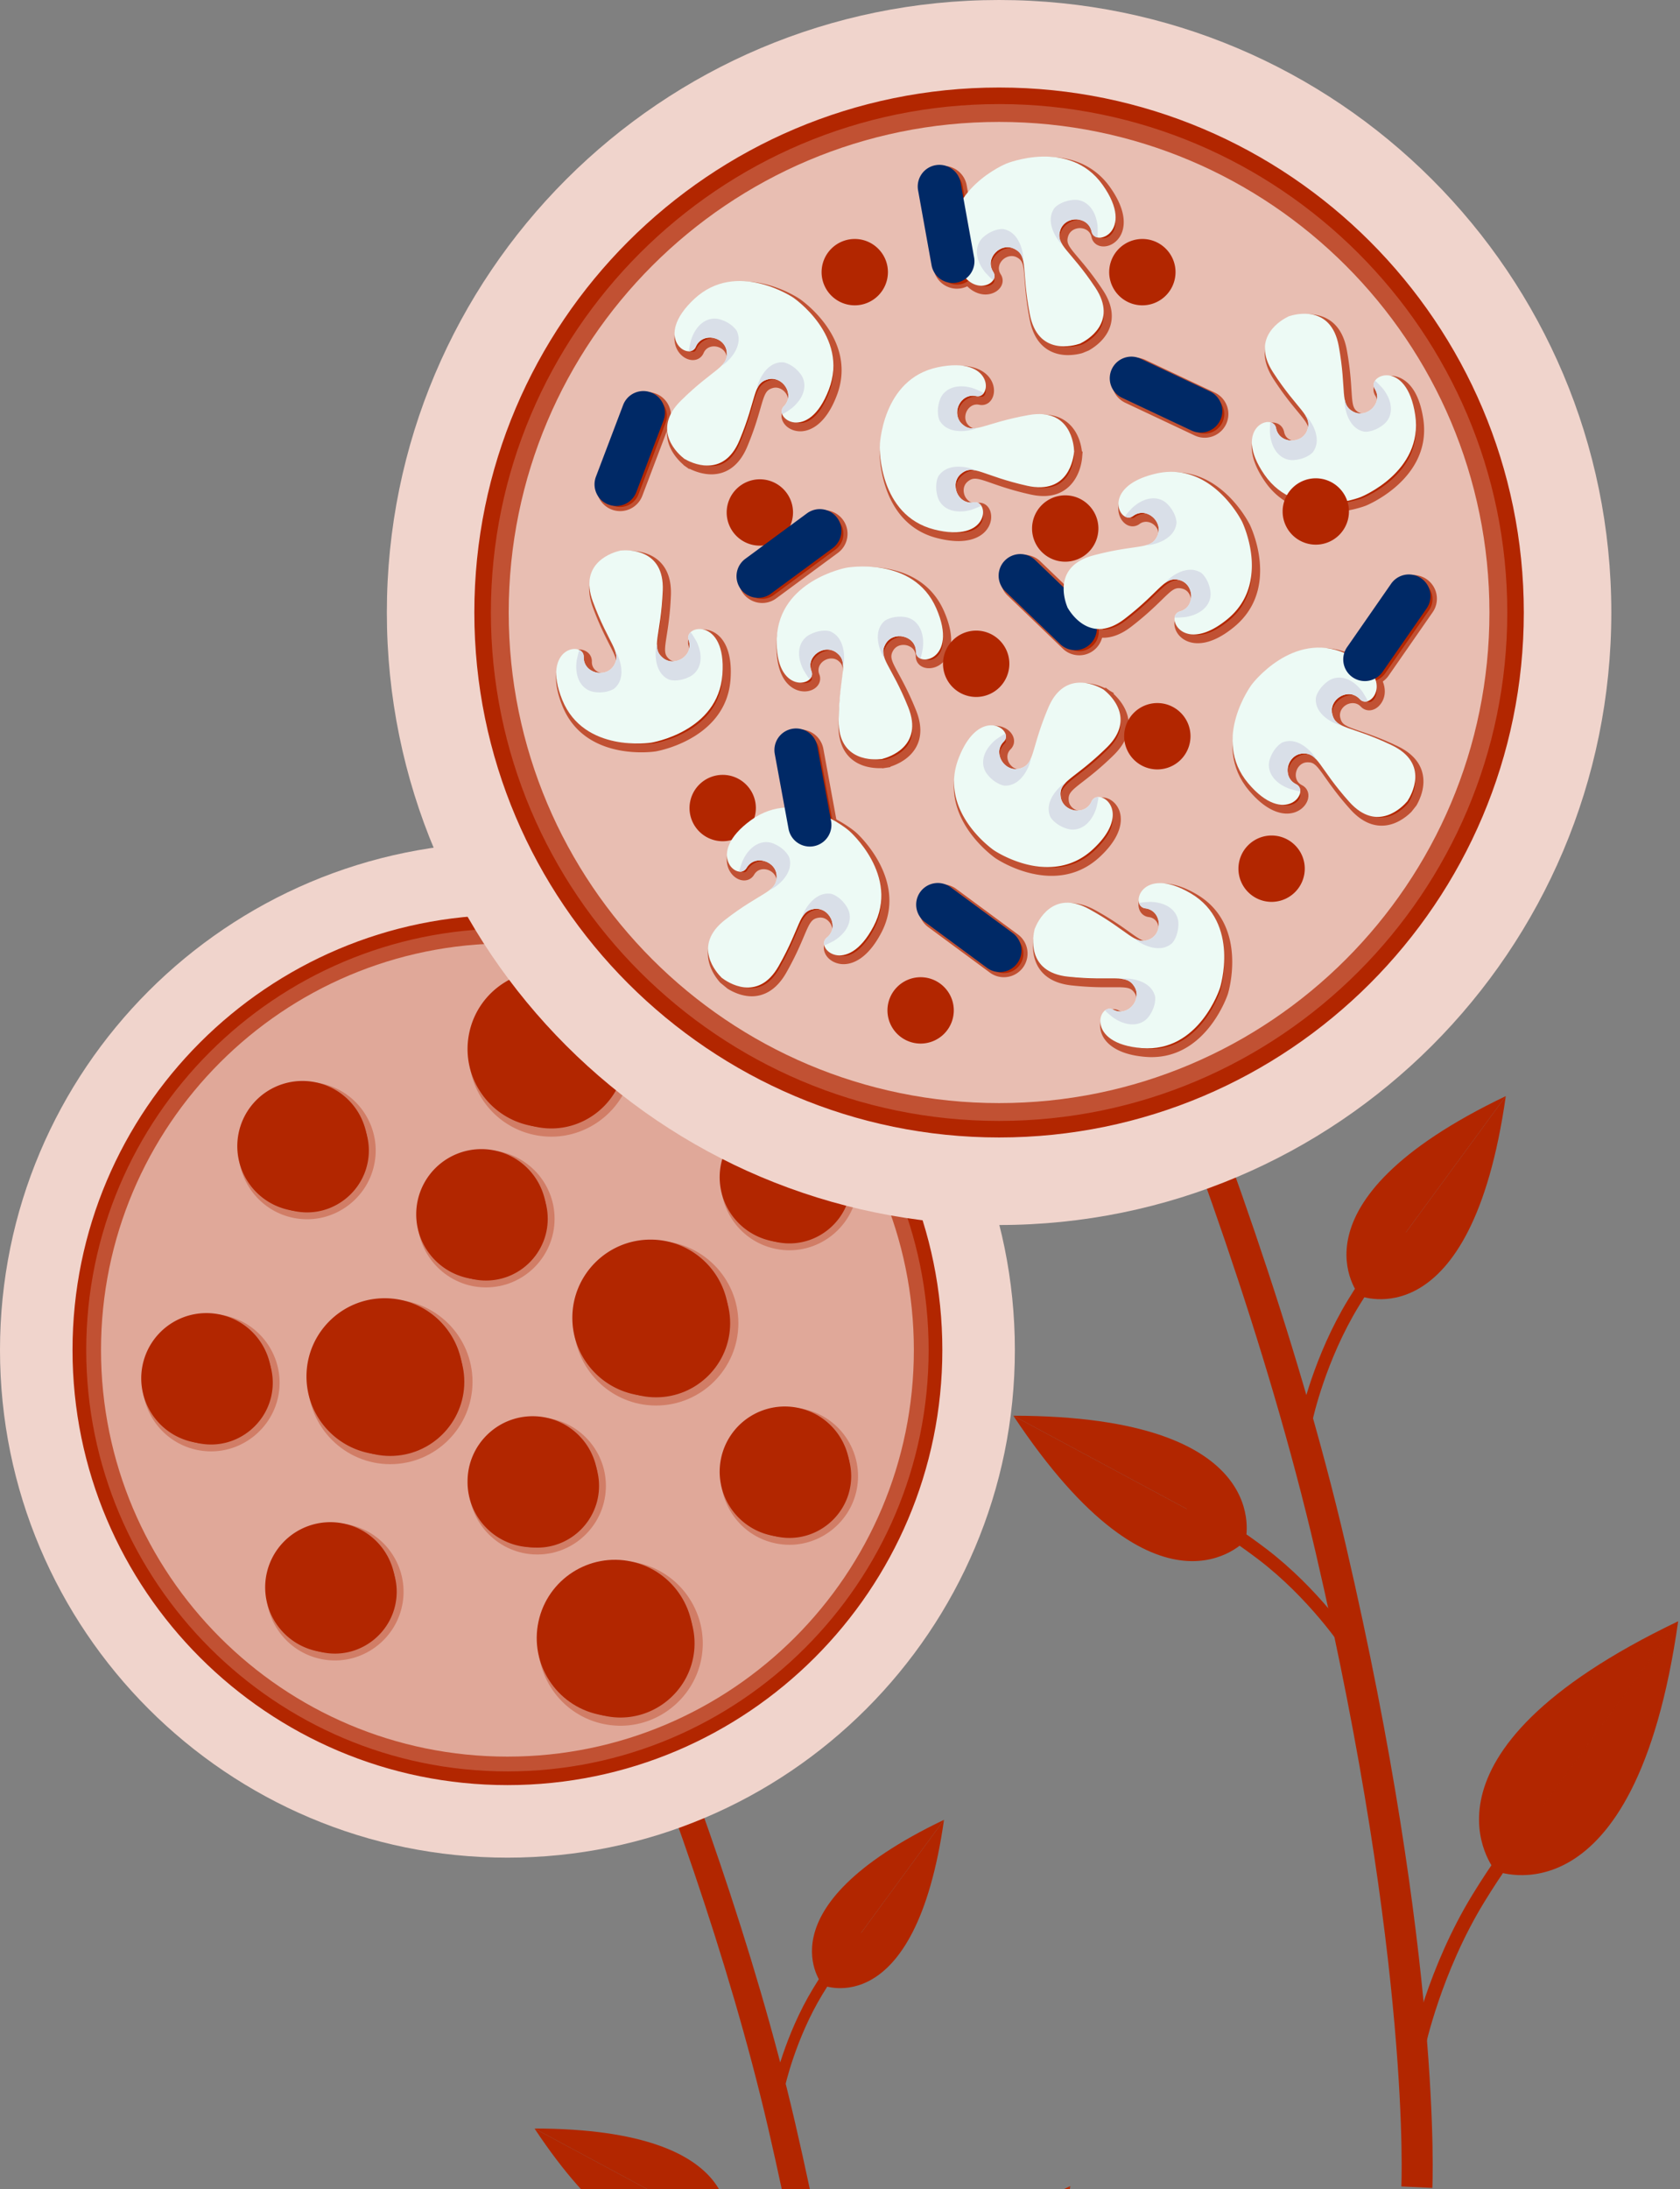<svg xmlns="http://www.w3.org/2000/svg" width="238" height="310" fill="none"><rect width="100%" height="100%" fill="#808080" stroke="none"/><g clip-path="url(#a)"><path stroke="#B22600" stroke-width="3.889" d="M120.814 375.972s1.235-26.177-10.086-75.016c-11.323-48.841-37.094-101.694-37.094-101.694"/><path stroke="#B22600" stroke-width="1.565" d="M121.946 273.662s-2.727 2.797-6.068 8.285c-3.968 6.519-5.464 13.471-5.464 13.471"/><path fill="#B22600" d="m133.734 257.693-17.181 23.432s13.09 5.422 17.181-23.432Z"/><path fill="#B22600" d="m133.734 257.693-17.181 23.432s-9.107-10.854 17.181-23.432ZM75.723 301.407l27.259 14.647s-10.097 11.213-27.259-14.647Z"/><path fill="#B22600" d="m75.723 301.407 27.259 14.647s3.777-14.61-27.259-14.647ZM151.621 309.558l-21.476 29.289s16.363 6.777 21.476-29.289Z"/><path fill="#B22600" d="m151.621 309.557-21.476 29.29s-11.384-13.567 21.476-29.29Z"/><path fill="#F0D4CC" d="M143.772 191.166c0 39.702-32.184 71.886-71.885 71.886C32.185 263.052 0 230.868 0 191.166c0-39.701 32.185-71.885 71.887-71.885 39.701 0 71.885 32.184 71.885 71.885Z"/><path fill="#C15133" d="M132.528 191.167c0 33.491-27.15 60.642-60.642 60.642-33.492 0-60.64-27.151-60.64-60.642 0-33.492 27.148-60.642 60.64-60.642 33.492 0 60.642 27.15 60.642 60.642Z"/><path fill="#B22600" d="M71.886 252.779c-33.973 0-61.612-27.639-61.612-61.612 0-33.972 27.639-61.612 61.612-61.612s61.612 27.64 61.612 61.612c0 33.973-27.639 61.612-61.612 61.612Zm0-121.283c-32.903 0-59.67 26.768-59.67 59.671 0 32.902 26.767 59.67 59.67 59.67 32.903 0 59.671-26.768 59.671-59.67 0-32.903-26.768-59.671-59.671-59.671Z"/><path fill="#E0A899" d="M129.463 191.167c0 31.798-25.777 57.577-57.576 57.577-31.8 0-57.577-25.779-57.577-57.577 0-31.799 25.777-57.578 57.577-57.578 31.799 0 57.576 25.779 57.576 57.578Z"/><path fill="#B22600" d="M88.926 151.635c-1.292 5.98-7.188 9.78-13.168 8.487-5.98-1.291-9.78-7.187-8.488-13.167 1.292-5.98 7.188-9.78 13.168-8.488 5.98 1.292 9.78 7.188 8.488 13.168Z"/><path fill="#D17D66" d="M78.11 160.957c-.827 0-1.66-.089-2.475-.265a11.586 11.586 0 0 1-7.338-5.08 11.582 11.582 0 0 1-1.597-8.779c1.152-5.332 5.941-9.2 11.388-9.2.825 0 1.659.089 2.472.264 6.285 1.359 10.292 7.576 8.935 13.861-1.152 5.33-5.94 9.199-11.386 9.199Zm-.022-22.16c-4.903 0-9.213 3.483-10.25 8.281a10.428 10.428 0 0 0 1.438 7.903 10.421 10.421 0 0 0 6.605 4.572c.735.159 1.484.24 2.228.24 4.9 0 9.21-3.483 10.247-8.281 1.223-5.658-2.385-11.254-8.041-12.476a10.53 10.53 0 0 0-2.227-.239Z"/><path fill="#B22600" d="M88.144 150.877c-1.291 5.98-7.188 9.78-13.168 8.488-5.98-1.292-9.78-7.188-8.487-13.168 1.291-5.98 7.188-9.78 13.167-8.488 5.98 1.292 9.78 7.188 8.488 13.168ZM52.526 164.883c-1.078 4.983-5.99 8.151-10.974 7.074a9.234 9.234 0 0 1-7.073-10.974c1.077-4.982 5.99-8.15 10.973-7.073 4.983 1.076 8.15 5.991 7.074 10.973Z"/><path fill="#D17D66" d="M43.51 172.652a9.829 9.829 0 0 1-2.061-.221c-5.236-1.132-8.576-6.314-7.445-11.55.96-4.442 4.952-7.666 9.49-7.666.688 0 1.382.074 2.06.22a9.656 9.656 0 0 1 6.115 4.234 9.65 9.65 0 0 1 1.33 7.316c-.96 4.443-4.95 7.667-9.489 7.667Zm-.016-18.467c-4.085 0-7.677 2.902-8.541 6.9-1.019 4.714 1.988 9.378 6.701 10.398a8.816 8.816 0 0 0 1.856.198c4.084 0 7.676-2.902 8.542-6.9a8.69 8.69 0 0 0-1.198-6.586 8.69 8.69 0 0 0-5.505-3.811 8.814 8.814 0 0 0-1.855-.199Z"/><path fill="#B22600" d="M51.874 164.252a9.232 9.232 0 1 1-18.047-3.902 9.232 9.232 0 0 1 18.047 3.902ZM38.917 197.752c-1.078 4.983-5.99 8.151-10.974 7.073a9.23 9.23 0 0 1-7.073-10.973 9.229 9.229 0 0 1 10.973-7.072c4.983 1.076 8.15 5.989 7.074 10.972Z"/><path fill="#D17D66" d="M29.902 205.521a9.752 9.752 0 0 1-2.06-.222c-5.237-1.132-8.577-6.313-7.445-11.549.958-4.443 4.949-7.667 9.488-7.667.688 0 1.382.075 2.061.222 5.237 1.132 8.577 6.312 7.445 11.549-.96 4.443-4.95 7.667-9.489 7.667Zm-.017-18.467c-4.086 0-7.676 2.903-8.54 6.9-1.019 4.715 1.988 9.377 6.701 10.397a8.827 8.827 0 0 0 1.856.199c4.084 0 7.676-2.903 8.541-6.9 1.018-4.715-1.988-9.379-6.701-10.396a8.83 8.83 0 0 0-1.857-.2Z"/><path fill="#B22600" d="M38.266 197.12c-1.078 4.983-5.99 8.151-10.973 7.074-4.985-1.078-8.151-5.991-7.074-10.974a9.23 9.23 0 0 1 10.973-7.072c4.983 1.076 8.15 5.99 7.074 10.972ZM66.357 195.672c0 6.118-4.96 11.078-11.077 11.078-6.119 0-11.079-4.96-11.079-11.078 0-6.117 4.96-11.077 11.079-11.077 6.117 0 11.077 4.96 11.077 11.077Z"/><path fill="#D17D66" d="M55.28 207.333c-6.43 0-11.66-5.231-11.66-11.66 0-6.43 5.23-11.66 11.66-11.66 6.429 0 11.66 5.23 11.66 11.66 0 6.429-5.231 11.66-11.66 11.66Zm0-22.156c-5.788 0-10.496 4.708-10.496 10.496 0 5.786 4.708 10.496 10.496 10.496s10.496-4.71 10.496-10.496c0-5.788-4.708-10.496-10.496-10.496Z"/><path fill="#B22600" d="M65.576 194.914c0 6.118-4.96 11.078-11.077 11.078-6.12 0-11.08-4.96-11.08-11.078 0-6.117 4.96-11.077 11.08-11.077 6.117 0 11.077 4.96 11.077 11.077ZM120.86 210.979a9.234 9.234 0 0 1-10.973 7.074 9.232 9.232 0 1 1 10.973-7.074Z"/><path fill="#D17D66" d="M111.846 218.748a9.77 9.77 0 0 1-2.061-.222 9.654 9.654 0 0 1-6.115-4.232 9.651 9.651 0 0 1-1.331-7.317c.96-4.443 4.951-7.665 9.49-7.665.689 0 1.382.073 2.061.22 5.237 1.132 8.576 6.313 7.445 11.55-.96 4.442-4.95 7.666-9.489 7.666Zm-.017-18.467c-4.084 0-7.676 2.903-8.54 6.9a8.679 8.679 0 0 0 1.197 6.587 8.683 8.683 0 0 0 5.504 3.81 8.817 8.817 0 0 0 1.856.199c4.084 0 7.676-2.901 8.54-6.9 1.019-4.713-1.988-9.379-6.701-10.396a8.811 8.811 0 0 0-1.856-.2Z"/><path fill="#B22600" d="M120.209 210.348c-1.077 4.983-5.99 8.149-10.973 7.073a9.23 9.23 0 0 1-7.073-10.974 9.23 9.23 0 0 1 10.973-7.072c4.983 1.076 8.149 5.99 7.073 10.973ZM120.86 169.273c-1.077 4.984-5.991 8.151-10.973 7.074-4.983-1.076-8.151-5.99-7.074-10.972 1.078-4.983 5.991-8.151 10.974-7.074 4.982 1.078 8.15 5.99 7.073 10.972Z"/><path fill="#D17D66" d="M111.846 177.043a9.821 9.821 0 0 1-2.061-.221 9.653 9.653 0 0 1-6.116-4.234 9.656 9.656 0 0 1-1.331-7.316c.96-4.442 4.952-7.666 9.491-7.666.688 0 1.381.074 2.06.221 5.237 1.132 8.577 6.313 7.445 11.549-.96 4.443-4.95 7.667-9.488 7.667Zm-.017-18.467c-4.085 0-7.677 2.903-8.541 6.902a8.688 8.688 0 0 0 1.197 6.585 8.695 8.695 0 0 0 5.504 3.811 8.825 8.825 0 0 0 1.857.198c4.084 0 7.675-2.902 8.54-6.901 1.019-4.712-1.988-9.376-6.701-10.396a8.824 8.824 0 0 0-1.856-.199Z"/><path fill="#B22600" d="M120.209 168.642c-1.077 4.984-5.99 8.151-10.973 7.073a9.229 9.229 0 0 1-7.073-10.972 9.232 9.232 0 0 1 18.046 3.899ZM78.08 172.584a9.232 9.232 0 1 1-18.462 0c0-5.098 4.132-9.232 9.23-9.232a9.232 9.232 0 0 1 9.232 9.232Z"/><path fill="#D17D66" d="M68.848 182.301c-5.357 0-9.716-4.358-9.716-9.717 0-5.357 4.359-9.716 9.716-9.716 5.359 0 9.718 4.359 9.718 9.716 0 5.359-4.359 9.717-9.718 9.717Zm0-18.464c-4.822 0-8.745 3.924-8.745 8.747s3.923 8.747 8.745 8.747c4.823 0 8.748-3.924 8.748-8.747s-3.925-8.747-8.748-8.747Z"/><path fill="#B22600" d="M77.43 171.953a9.232 9.232 0 1 1-18.466 0 9.232 9.232 0 0 1 18.465 0ZM104.02 187.369c0 6.119-4.962 11.078-11.079 11.078-6.117 0-11.077-4.959-11.077-11.078 0-6.117 4.96-11.077 11.077-11.077s11.079 4.96 11.079 11.077Z"/><path fill="#D17D66" d="M92.94 199.03c-6.429 0-11.658-5.231-11.658-11.66 0-6.43 5.23-11.66 11.658-11.66 6.431 0 11.662 5.23 11.662 11.66 0 6.429-5.23 11.66-11.662 11.66Zm0-22.156c-5.786 0-10.494 4.708-10.494 10.496 0 5.786 4.708 10.496 10.494 10.496 5.788 0 10.498-4.71 10.498-10.496 0-5.788-4.71-10.496-10.498-10.496Z"/><path fill="#B22600" d="M103.239 186.611c0 6.119-4.962 11.079-11.08 11.079-6.117 0-11.077-4.96-11.077-11.079 0-6.117 4.96-11.077 11.078-11.077 6.117 0 11.079 4.96 11.079 11.077ZM85.35 210.407a9.232 9.232 0 1 1-18.462 0 9.232 9.232 0 1 1 18.463 0Z"/><path fill="#D17D66" d="M76.118 220.124c-5.358 0-9.716-4.359-9.716-9.717 0-5.358 4.358-9.716 9.716-9.716 5.359 0 9.717 4.358 9.717 9.716s-4.358 9.717-9.717 9.717Zm0-18.463c-4.823 0-8.745 3.923-8.745 8.746 0 4.824 3.922 8.746 8.745 8.746 4.824 0 8.747-3.922 8.747-8.746 0-4.823-3.923-8.746-8.747-8.746Z"/><path fill="#B22600" d="M84.7 209.775a9.232 9.232 0 1 1-18.463 0c0-5.098 4.132-9.232 9.23-9.232a9.233 9.233 0 0 1 9.233 9.232ZM56.472 227.36c-1.076 4.983-5.99 8.151-10.973 7.073a9.233 9.233 0 0 1-7.074-10.973 9.23 9.23 0 0 1 10.974-7.073 9.23 9.23 0 0 1 7.073 10.973Z"/><path fill="#D17D66" d="M47.458 235.128c-.69 0-1.383-.074-2.061-.221a9.65 9.65 0 0 1-6.115-4.233 9.65 9.65 0 0 1-1.33-7.316c.96-4.443 4.95-7.667 9.488-7.667.689 0 1.382.075 2.06.221a9.645 9.645 0 0 1 6.115 4.234 9.644 9.644 0 0 1 1.331 7.316c-.959 4.442-4.95 7.666-9.488 7.666Zm-.018-18.466c-4.084 0-7.676 2.901-8.54 6.901a8.678 8.678 0 0 0 1.198 6.585 8.685 8.685 0 0 0 5.503 3.811 8.83 8.83 0 0 0 1.857.199c4.084 0 7.676-2.902 8.54-6.9a8.688 8.688 0 0 0-1.198-6.587 8.689 8.689 0 0 0-5.503-3.811 8.837 8.837 0 0 0-1.857-.198Z"/><path fill="#B22600" d="M55.821 226.728c-1.076 4.983-5.99 8.151-10.973 7.072a9.23 9.23 0 1 1 3.9-18.045 9.23 9.23 0 0 1 7.073 10.973ZM98.725 235.05c-1.292 5.981-7.188 9.78-13.168 8.488-5.98-1.292-9.78-7.187-8.488-13.168 1.292-5.98 7.188-9.78 13.168-8.488 5.979 1.293 9.78 7.188 8.488 13.168Z"/><path fill="#D17D66" d="M87.907 244.373c-.827 0-1.659-.09-2.474-.266a11.583 11.583 0 0 1-7.337-5.078 11.595 11.595 0 0 1-1.596-8.782c1.152-5.33 5.94-9.2 11.387-9.2.826 0 1.659.09 2.472.266 6.285 1.358 10.293 7.577 8.936 13.86-1.152 5.33-5.942 9.2-11.388 9.2Zm-.02-22.16c-4.901 0-9.212 3.482-10.248 8.28a10.417 10.417 0 0 0 1.437 7.904 10.423 10.423 0 0 0 6.604 4.573c.733.157 1.483.239 2.227.239 4.903 0 9.212-3.483 10.25-8.282 1.222-5.656-2.386-11.253-8.043-12.476a10.602 10.602 0 0 0-2.227-.238Z"/><path fill="#B22600" d="M97.944 234.292c-1.292 5.981-7.188 9.78-13.168 8.488-5.98-1.292-9.78-7.187-8.488-13.168 1.292-5.98 7.188-9.78 13.168-8.488 5.978 1.293 9.78 7.188 8.488 13.168Z"/><path stroke="#B22600" stroke-width="4.396" d="M200.72 309.717s1.496-31.591-12.232-90.536c-13.728-58.951-44.976-122.74-44.976-122.74"/><path stroke="#B22600" stroke-width="1.972" d="M218.954 255.901s-4.29 4.375-9.524 12.925c-6.216 10.155-8.508 20.942-8.508 20.942"/><path stroke="#B22600" stroke-width="1.769" d="M199.141 174.44s-3.315 3.382-7.375 10.016c-4.824 7.88-6.641 16.284-6.641 16.284"/><path fill="#B22600" d="m213.32 155.213-20.73 28.272s15.794 6.541 20.73-28.272Z"/><path fill="#B22600" d="m213.32 155.213-20.73 28.272s-10.988-13.096 20.73-28.272Z"/><path stroke="#B22600" stroke-width="1.873" d="M168.264 213.381s4.313 1.944 10.512 6.651c7.361 5.589 12.131 12.766 12.131 12.766"/><path fill="#B22600" d="m143.558 200.472 32.888 17.672s-12.183 13.529-32.888-17.672Z"/><path fill="#B22600" d="m143.558 200.472 32.888 17.672s4.558-17.627-32.888-17.672ZM237.741 229.578l-25.912 35.34s19.743 8.176 25.912-35.34ZM237.741 229.577l-25.912 35.34s-13.735-16.37 25.912-35.34Z"/><path fill="#F0D4CC" d="M228.27 86.734c0 47.902-38.832 86.733-86.733 86.733s-86.733-38.831-86.733-86.734C54.804 38.834 93.636 0 141.537 0s86.733 38.832 86.733 86.734Z"/><path fill="#C15133" d="M214.702 86.734c0 40.408-32.758 73.166-73.166 73.166-40.409 0-73.166-32.758-73.166-73.166 0-40.41 32.757-73.168 73.166-73.168 40.408 0 73.166 32.758 73.166 73.168Z"/><path fill="#B22600" d="M141.537 161.071c-40.991 0-74.339-33.348-74.339-74.337 0-40.99 33.348-74.34 74.339-74.34 40.989 0 74.336 33.35 74.336 74.34 0 40.989-33.347 74.337-74.336 74.337Zm0-146.333c-39.699 0-71.996 32.297-71.996 71.996 0 39.698 32.297 71.995 71.996 71.995 39.697 0 71.995-32.297 71.995-71.996 0-39.698-32.298-71.996-71.995-71.996Z"/><path fill="#E8BEB2" d="M211.004 86.733c0 38.367-31.101 69.47-69.467 69.47-38.368 0-69.47-31.103-69.47-69.47 0-38.366 31.102-69.469 69.47-69.469 38.366 0 69.467 31.103 69.467 69.47Z"/><path fill="#B22600" d="M102.38 119.122a4.703 4.703 0 0 1-4.697-4.699 4.703 4.703 0 0 1 4.697-4.699c2.592 0 4.7 2.108 4.7 4.699a4.705 4.705 0 0 1-4.7 4.699ZM156.777 26.842c-4.717-6.652-13.629-3.032-13.651-3.018-.022.005-8.914 3.678-7.608 11.727 1.306 8.06 7.014 5.551 5.759 3.608-1.259-1.94 1.081-4.28 3.041-3.24s.899 2.855 2.138 9.254c1.144 5.905 6.228 4.444 7.057 4.161l.003.005.053-.023.056-.022-.001-.005c.789-.382 5.436-2.906 2.108-7.918-3.604-5.428-5.635-5.978-4.97-8.093.671-2.116 3.975-2.09 4.442.176.469 2.264 6.296.047 1.573-6.612Z"/><path fill="#C15133" d="M151.293 50.285c-1.66 0-4.569-.651-5.412-5.002-.488-2.52-.624-4.344-.724-5.674-.159-2.131-.236-2.708-1.113-3.172-.814-.432-1.882-.03-2.336.804-.167.306-.38.921.06 1.601.338.524.364 1.136.069 1.677-.392.719-1.269 1.184-2.239 1.184-.862 0-3.748-.437-4.657-6.057-1.311-8.072 6.913-11.915 7.928-12.347.395-.176 2.843-1.056 5.689-1.056 3.712 0 6.72 1.474 8.696 4.26 2.53 3.568 2.044 5.772 1.528 6.77-.509.986-1.472 1.625-2.452 1.625-.865-.001-1.533-.52-1.7-1.325-.193-.934-1.002-1.266-1.638-1.266-.603 0-1.403.302-1.671 1.148-.297.944.051 1.41 1.431 3.038.865 1.018 2.046 2.414 3.468 4.554 1.162 1.751 1.538 3.418 1.118 4.955-.51 1.865-2.053 3.013-2.96 3.545l-.116.075-.886.361-.08.028a7.847 7.847 0 0 1-2.003.274Zm-7.988-15.207c.449 0 .881.11 1.287.324 1.484.787 1.573 1.97 1.733 4.119.097 1.302.231 3.086.707 5.54.52 2.689 1.953 4.053 4.261 4.053a6.67 6.67 0 0 0 2.032-.335l.044-.017c.384-.187 2.331-1.21 2.84-3.07.327-1.195.001-2.54-.965-3.997-1.383-2.084-2.54-3.448-3.386-4.445-1.39-1.643-2.158-2.547-1.654-4.147.378-1.194 1.473-1.966 2.788-1.966 1.396 0 2.514.884 2.785 2.198.053.26.24.392.553.392.448 0 1.059-.308 1.412-.992.67-1.294.143-3.318-1.442-5.554-1.774-2.499-4.378-3.767-7.742-3.767-2.849 0-5.178.937-5.201.947-.1.041-8.488 3.533-7.261 11.097.606 3.741 2.206 5.075 3.502 5.075.618 0 1.06-.298 1.21-.574.09-.165.082-.317-.023-.481a2.665 2.665 0 0 1-.105-2.796c.529-.975 1.56-1.604 2.625-1.604Z"/><path fill="#B22600" d="M174.443 88.34c6.312-5.164 2.086-13.805 2.072-13.827-.006-.022-4.284-8.638-12.224-6.782-7.949 1.857-5.053 7.378-3.204 5.993 1.851-1.387 4.346.785 3.443 2.81-.901 2.029-2.785 1.094-9.084 2.771-5.813 1.548-4.004 6.519-3.665 7.328l-.006.003s.01.02.028.05l.024.055.006-.002c.434.762 3.272 5.224 8.042 1.56 5.17-3.971 5.579-6.035 7.732-5.515 2.158.521 2.359 3.821.134 4.443-2.228.622.384 6.282 6.702 1.113Z"/><path fill="#C15133" d="M169.69 91.084h-.002c-1.94 0-3.126-1.251-3.296-2.487-.126-.923.352-1.7 1.19-1.933.866-.243 1.164-.996 1.152-1.622-.012-.692-.408-1.483-1.264-1.69-1.01-.242-1.43.174-2.932 1.638-.958.932-2.27 2.207-4.306 3.772-1.337 1.027-2.664 1.548-3.946 1.548-2.384 0-3.959-1.796-4.635-2.768l-.037.023-.555-1.117.02-.015c-.333-.967-.789-2.924.096-4.724.703-1.43 2.089-2.428 4.12-2.97 2.481-.66 4.291-.92 5.612-1.113 2.115-.305 2.685-.422 3.087-1.33.309-.691.044-1.275-.143-1.562-.536-.825-1.633-1.124-2.412-.542a1.63 1.63 0 0 1-.981.338c-1.003 0-1.867-.932-2.01-2.166-.21-1.822 1.18-4.145 5.71-5.205a10.336 10.336 0 0 1 2.345-.277c6.388 0 9.969 6.29 10.503 7.322l.004-.003c.054.084 4.528 9.09-2.196 14.592-1.858 1.52-3.582 2.29-5.124 2.29Zm-2.695-8.965c.239 0 .483.031.749.095 1.267.307 2.135 1.435 2.16 2.807.023 1.336-.764 2.422-2.006 2.77-.347.097-.38.404-.347.647.081.592.719 1.475 2.137 1.475h.002c.869 0 2.336-.352 4.382-2.027 5.931-4.85 1.962-13.026 1.92-13.108-.038-.083-3.332-6.724-9.489-6.724-.68 0-1.377.083-2.077.247-3.782.882-4.967 2.61-4.815 3.93.101.86.697 1.346 1.125 1.023 1.296-.97 3.203-.533 4.098.843.536.827.62 1.801.23 2.676-.682 1.535-1.857 1.704-3.99 2.013-1.292.187-3.063.442-5.478 1.085-1.689.45-2.824 1.242-3.37 2.355-.852 1.73-.071 3.787.093 4.18l.023.043c.256.45 1.649 2.69 3.944 2.69 1.018 0 2.105-.44 3.233-1.305 1.983-1.524 3.265-2.772 4.201-3.683 1.302-1.267 2.088-2.031 3.275-2.031Z"/><path fill="#B22600" d="M133.414 52.663c-7.984 1.666-8.224 11.282-8.221 11.308-.006.024-.19 9.64 7.71 11.66 7.911 2.022 7.891-4.213 5.611-3.838-2.283.376-3.492-2.701-1.756-4.083 1.735-1.38 2.975.317 9.337 1.737 5.871 1.31 6.562-3.934 6.634-4.809h.005v-.057l.004-.06h-.007c-.034-.877-.492-6.145-6.414-5.097-6.418 1.137-7.732 2.779-9.406 1.322-1.672-1.457-.328-4.478 1.934-4 2.264.475 2.56-5.753-5.431-4.084Z"/><path fill="#C15133" d="M135.777 76.621c-.905 0-1.921-.143-3.019-.423-7.729-1.976-8.14-10.86-8.145-12.176l-.004.002c-.009-.1.267-10.178 8.684-11.935a12.98 12.98 0 0 1 2.625-.297c2.884 0 4.051 1.273 4.488 2.032.503.87.546 1.918.108 2.674-.314.546-.834.858-1.425.858-.119 0-.243-.012-.364-.038-.953-.2-1.617.467-1.852 1.094-.208.556-.208 1.345.423 1.893.821.716 1.584.435 3.358-.099 1.28-.384 3.031-.91 5.56-1.358a9.023 9.023 0 0 1 1.57-.147c3.644 0 5.205 2.704 5.489 5.235h.101l-.065.752h.003a9.45 9.45 0 0 1-.03.29l-.017.131c-.343 2.457-1.927 5.132-5.415 5.132-.586 0-1.22-.076-1.884-.224-2.506-.559-4.233-1.163-5.493-1.603-1.047-.366-1.804-.63-2.356-.63-.363 0-.652.11-.995.384-.67.533-.694 1.338-.493 1.913.217.623.831 1.295 1.789 1.135 1.152-.19 2.002.71 2.002 1.978 0 .866-.41 1.714-1.124 2.33-.834.717-2.052 1.097-3.519 1.097Zm.141-23.659c-.716 0-1.518.092-2.384.274-7.504 1.566-7.756 10.65-7.757 10.74-.003.11-.176 9.184 7.272 11.088 2.468.632 4.443.47 5.483-.428.454-.392.717-.918.717-1.442 0-.4-.169-.832-.541-.832-.262.036-.42.048-.574.048-1.173 0-2.198-.762-2.61-1.942-.419-1.2-.079-2.463.868-3.216.548-.436 1.097-.64 1.725-.64.751 0 1.543.278 2.743.697 1.232.43 2.921 1.021 5.362 1.567.58.13 1.128.194 1.628.194 3.732 0 4.232-3.732 4.295-4.48l.001-.022-.001-.024c-.029-.78-.384-4.672-4.361-4.672-.424 0-.884.044-1.366.13-2.461.435-4.174.95-5.426 1.326-2.184.656-3.318.86-4.466-.139-.89-.777-1.185-2.028-.75-3.188.504-1.345 1.825-2.116 3.19-1.83a.57.57 0 0 0 .122.014c.169 0 .308-.092.412-.272.19-.328.23-.92-.107-1.504-.312-.54-1.179-1.447-3.475-1.447Z"/><path fill="#B22600" d="M117.989 55.818c2.916-7.616-5.043-13.02-5.063-13.032-.019-.016-8.009-5.372-13.98.182-5.979 5.56-.725 8.914.195 6.793.916-2.124 4.158-1.476 4.382.73.226 2.207-1.877 2.333-6.51 6.915-4.276 4.23-.24 7.647.456 8.182l-.003.004.048.03.048.036.004-.005c.755.445 5.435 2.91 7.757-2.64 2.514-6.01 1.844-8.005 3.975-8.624 2.129-.619 3.943 2.145 2.32 3.79-1.624 1.646 3.452 5.263 6.371-2.36Z"/><path fill="#C15133" d="M100.788 67.167c-1.313 0-2.478-.472-3.117-.792l-.042.044-.815-.577.007-.027c-.755-.65-2.194-2.147-2.322-4.203-.1-1.589.609-3.145 2.102-4.622 1.826-1.807 3.268-2.931 4.32-3.754 1.685-1.314 2.12-1.698 2.021-2.685-.1-.976-1.001-1.504-1.8-1.504-.318 0-1.097.092-1.465.945-.27.624-.839.996-1.524.996-.976 0-1.952-.744-2.372-1.81-.352-.896-.787-3.335 2.765-6.639 1.91-1.776 4.206-2.677 6.82-2.677 3.912 0 7.227 2.014 7.843 2.416l.001-.003c.087.05 8.426 5.657 5.326 13.752-1.744 4.557-4.183 5.05-5.152 5.05-1.136 0-2.152-.603-2.527-1.502a1.612 1.612 0 0 1 .344-1.807c.661-.67.443-1.436.319-1.734-.286-.682-1.134-1.356-2.058-1.084-.953.277-1.146.826-1.736 2.881-.368 1.283-.872 3.041-1.862 5.408-1.359 3.247-3.511 3.928-5.076 3.928Zm-2.946-2.03.022.011c.337.2 1.543.848 2.924.848 1.76 0 3.104-1.08 3.996-3.209.962-2.304 1.456-4.023 1.816-5.279.594-2.072.921-3.213 2.534-3.682 1.386-.399 2.891.385 3.466 1.757.448 1.07.236 2.196-.567 3.008-.096.097-.211.26-.096.533.161.388.712.78 1.447.78.726 0 2.574-.417 4.058-4.296 2.734-7.141-4.764-12.282-4.84-12.333-.044-.03-3.4-2.241-7.236-2.241-2.309 0-4.336.794-6.021 2.362-3.025 2.814-2.737 4.682-2.474 5.354.276.701.854 1.068 1.282 1.068.29 0 .396-.166.45-.291.447-1.033 1.395-1.65 2.539-1.65 1.312 0 2.796.895 2.964 2.557.171 1.669-.765 2.4-2.464 3.725-1.029.804-2.44 1.905-4.217 3.663-1.243 1.229-1.835 2.48-1.756 3.717.118 1.925 1.816 3.323 2.156 3.584l.017.013Z"/><path fill="#B22600" d="M80.22 99.763c3.074 7.554 12.576 6.067 12.602 6.06.022-.001 9.517-1.545 10.087-9.68.569-8.144-5.56-7.005-4.782-4.828.78 2.177-2.03 3.92-3.703 2.46-1.669-1.46-.22-2.985.035-9.497.235-6.012-5.048-5.75-5.921-5.665v-.005l-.057.011-.06.007v.005c-.855.191-5.955 1.586-3.862 7.226 2.268 6.11 4.12 7.108 2.987 9.014-1.132 1.907-4.346 1.127-4.284-1.185.064-2.31-6.115-1.485-3.041 6.077Z"/><path fill="#C15133" d="M90.875 106.532c-3.186 0-8.879-.851-11.197-6.548-1.443-3.55-.895-5.559-.181-6.62.59-.876 1.514-1.4 2.469-1.4.577 0 1.085.196 1.433.553.305.315.462.725.448 1.185-.01.436.135.823.422 1.12.329.336.829.538 1.337.538.616 0 1.139-.287 1.436-.787.507-.852.273-1.385-.699-3.287-.606-1.189-1.439-2.817-2.333-5.225-.73-1.97-.716-3.68.044-5.08.953-1.752 2.796-2.51 3.781-2.801v-.066l1.172-.152.007.04c1.013-.026 3.12.138 4.568 1.644 1.048 1.091 1.54 2.656 1.463 4.655-.103 2.565-.386 4.372-.594 5.69-.332 2.111-.388 2.69.359 3.342.744.65 2.017.397 2.582-.407.21-.296.41-.78.183-1.413a1.595 1.595 0 0 1 .192-1.492c.387-.55 1.096-.877 1.896-.877.876 0 1.724.388 2.383 1.094.789.848 1.682 2.568 1.446 5.946-.561 8.02-9.358 9.988-10.518 10.204h.001c-.093.025-.936.144-2.1.144Zm-8.91-13.398c-.435 0-1.06.232-1.498.884-.453.675-1.02 2.29.295 5.524 2.061 5.063 7.22 5.819 10.113 5.819 1.115 0 1.84-.113 1.847-.115.104-.016 9.069-1.506 9.602-9.144.207-2.957-.502-4.386-1.136-5.065-.586-.63-1.207-.723-1.525-.723-.408 0-.776.15-.938.38-.09.128-.104.262-.047.424.31.862.192 1.743-.327 2.483-.954 1.353-3.064 1.704-4.312.613-1.264-1.104-1.08-2.276-.744-4.404.201-1.29.481-3.058.579-5.556.065-1.666-.317-2.945-1.136-3.796-1.395-1.452-3.638-1.313-4.143-1.262l-.045.006c-.418.094-2.546.644-3.467 2.34-.592 1.088-.584 2.472.024 4.112.87 2.343 1.684 3.936 2.279 5.1.981 1.918 1.521 2.974.663 4.418-.506.85-1.418 1.358-2.443 1.358-.83 0-1.624-.325-2.177-.893a2.654 2.654 0 0 1-.752-1.965.448.448 0 0 0-.117-.339c-.124-.127-.34-.199-.594-.199Z"/><path fill="#B22600" d="M133.201 86.783c-3.268-7.47-12.729-5.736-12.755-5.73-.022.002-9.474 1.794-9.83 9.942-.358 8.154 5.74 6.857 4.908 4.701-.838-2.156 1.926-3.97 3.633-2.556 1.708 1.416.301 2.979.217 9.495-.08 6.016 5.194 5.616 6.066 5.508v.006l.057-.013.059-.008v-.007c.85-.213 5.912-1.741 3.673-7.324-2.429-6.047-4.307-6.997-3.223-8.933 1.084-1.936 4.316-1.24 4.314 1.073-.003 2.313 6.153 1.325 2.881-6.154Z"/><path fill="#C15133" d="m124.97 108.808-.006-.039a9.325 9.325 0 0 1-.351.007c-1.244 0-3-.274-4.285-1.576-1.047-1.062-1.566-2.6-1.539-4.572.033-2.567.269-4.379.443-5.703.274-2.12.316-2.7-.448-3.333-.759-.63-1.999-.358-2.558.456a1.49 1.49 0 0 0-.157 1.437 1.589 1.589 0 0 1-.167 1.515c-.389.569-1.113.909-1.934.909-.868 0-1.711-.381-2.371-1.072-.795-.83-1.712-2.523-1.567-5.868.354-8.07 9.052-10.225 10.252-10.473l-.001-.003c.069-.02 1.095-.204 2.551-.204 3.05 0 8.524.813 10.905 6.26 1.552 3.544 1.036 5.573.332 6.65-.585.894-1.509 1.427-2.472 1.427-.487 0-.94-.148-1.273-.418-.38-.31-.59-.76-.59-1.271.002-.6-.285-.97-.525-1.176a1.898 1.898 0 0 0-1.224-.436c-.64 0-1.173.3-1.468.825-.484.866-.237 1.392.785 3.268.638 1.174 1.512 2.779 2.47 5.162.782 1.95.812 3.66.088 5.078-.91 1.783-2.743 2.588-3.719 2.904v.064l-1.171.182Zm-7.196-16.754c.648 0 1.255.22 1.756.636 1.294 1.071 1.142 2.248.862 4.387-.17 1.295-.4 3.068-.432 5.565-.022 1.648.382 2.904 1.201 3.735 1.003 1.015 2.431 1.228 3.452 1.228.345 0 .613-.025.755-.043l.045-.008c.415-.104 2.528-.71 3.404-2.428.564-1.105.519-2.488-.132-4.11-.932-2.319-1.787-3.891-2.411-5.038-1.032-1.892-1.598-2.934-.778-4.4.498-.892 1.43-1.424 2.489-1.424.729 0 1.453.262 1.985.718a2.67 2.67 0 0 1 .935 2.066c0 .159.051.274.157.362.126.1.314.156.534.156.436 0 1.06-.236 1.493-.896.447-.686.988-2.315-.424-5.543-2.116-4.835-7.068-5.557-9.833-5.557-1.348 0-2.263.166-2.271.169-.105.019-9.025 1.73-9.36 9.39-.129 2.934.604 4.343 1.241 5.009.439.458.98.71 1.526.71.422 0 .802-.157.97-.401a.433.433 0 0 0 .039-.43c-.337-.866-.236-1.762.283-2.52a3.09 3.09 0 0 1 2.514-1.333Z"/><path fill="#B22600" d="M162.332 149.074c8.129.646 11.067-8.512 11.073-8.538.01-.021 2.894-9.198-4.121-13.36-7.021-4.165-8.756 1.823-6.46 2.106 2.293.281 2.588 3.574.535 4.412-2.054.837-2.767-1.142-8.471-4.294-5.267-2.909-7.405 1.928-7.72 2.747l-.005-.003-.016.058c-.014.034-.02.054-.02.054l.004.003c-.212.851-1.256 6.035 4.722 6.696 6.479.715 8.203-.491 9.398 1.377 1.196 1.87-.946 4.39-2.983 3.296-2.037-1.093-4.073 4.799 4.064 5.446Z"/><path fill="#C15133" d="M163.145 149.692c-.279 0-.567-.011-.86-.035-4.858-.385-6.496-2.673-6.423-4.514.049-1.254.883-2.235 1.896-2.235.268 0 .533.068.787.204.812.436 1.782.067 2.238-.765.311-.568.302-1.187-.026-1.699-.478-.748-.99-.853-2.632-.853l-1.422.005a43.14 43.14 0 0 1-4.914-.263c-2.088-.232-3.607-1.01-4.516-2.317-1.12-1.609-.995-3.563-.818-4.591l-.054-.02.357-1.114.049.008c.532-1.131 2.032-3.61 4.963-3.61 1.063 0 2.207.335 3.401.995 2.247 1.241 3.732 2.307 4.819 3.084 1.157.828 1.855 1.328 2.483 1.328.201 0 .418-.048.665-.149.813-.332 1.085-1.172.995-1.859-.083-.619-.488-1.32-1.38-1.429-.924-.114-1.526-.899-1.464-1.908.085-1.408 1.354-2.832 3.614-2.832 1.37 0 2.944.521 4.679 1.55 7.364 4.368 4.401 13.998 4.363 14.09 0 .017-2.922 8.929-10.8 8.929Zm-5.387-5.613c-.323 0-.7.456-.727 1.109-.052 1.324 1.316 2.983 5.347 3.303 7.611.605 10.441-8.046 10.468-8.13.031-.094 2.717-8.778-3.861-12.681-1.551-.92-2.924-1.387-4.082-1.387-1.716 0-2.404 1.036-2.446 1.732-.011.186.009.622.438.675 1.282.157 2.222 1.115 2.398 2.437.182 1.362-.507 2.607-1.714 3.098-.389.16-.752.237-1.106.237-1.004 0-1.818-.583-3.166-1.549-1.061-.76-2.516-1.802-4.702-3.011-1.02-.563-1.974-.848-2.835-.848-2.653 0-3.845 2.743-4.056 3.293l-.015.043c-.104.416-.566 2.569.534 4.151.708 1.017 1.948 1.63 3.684 1.822 2.061.227 3.641.256 4.786.256l1.422-.006c1.697 0 2.788.094 3.618 1.394.556.871.582 1.951.067 2.891-.759 1.392-2.452 1.969-3.819 1.236a.496.496 0 0 0-.233-.065Z"/><path fill="#B22600" d="M136.378 108.015c-2.948 7.604 4.988 13.04 5.01 13.052.019.016 7.984 5.407 13.98-.122 6.002-5.535.762-8.911-.166-6.794-.927 2.119-4.167 1.458-4.383-.749-.212-2.208 1.887-2.324 6.541-6.888 4.295-4.212.272-7.644-.424-8.183l.006-.004s-.022-.012-.051-.032l-.048-.034-.003.005c-.754-.45-5.421-2.932-7.768 2.607-2.538 6.001-1.877 7.998-4.009 8.608-2.133.61-3.936-2.162-2.305-3.8 1.63-1.64-3.43-5.278-6.38 2.334Z"/><path fill="#C15133" d="M148.981 124.023c-3.889 0-7.215-2.016-7.864-2.438l-.001.001-.088-.06c-.016-.011-.024-.017-.026-.017-.994-.71-8.085-6.188-5.169-13.706 1.757-4.537 4.192-5.026 5.157-5.026 1.14 0 2.158.605 2.534 1.506.266.644.137 1.32-.351 1.81-.665.669-.448 1.437-.324 1.736.284.682 1.127 1.357 2.053 1.089.952-.272 1.148-.821 1.746-2.872.374-1.281.885-3.037 1.885-5.401 1.368-3.23 3.511-3.907 5.068-3.907 1.205 0 2.291.401 2.959.717l.044-.098.59.434.614.362-.068.09c.777.711 2.038 2.148 2.152 4.072.093 1.591-.622 3.144-2.123 4.618-1.832 1.797-3.279 2.917-4.335 3.734-1.689 1.308-2.128 1.691-2.032 2.678.095.981 1 1.51 1.802 1.51.316 0 1.09-.09 1.461-.938.271-.62.839-.99 1.52-.99.979 0 1.952.746 2.369 1.814.352.898.782 3.341-2.789 6.634-1.907 1.758-4.188 2.648-6.784 2.648Zm-7.991-20.076c-.724 0-2.569.416-4.066 4.279-2.771 7.148 4.712 12.303 4.788 12.353.045.031 3.417 2.274 7.269 2.274 2.292 0 4.307-.787 5.991-2.339 3.04-2.804 2.756-4.673 2.492-5.347-.275-.701-.851-1.069-1.279-1.069a.444.444 0 0 0-.448.288c-.449 1.027-1.396 1.64-2.533 1.64-1.318 0-2.804-.9-2.967-2.568-.16-1.672.777-2.399 2.48-3.717 1.033-.8 2.449-1.895 4.233-3.644 1.25-1.226 1.846-2.475 1.774-3.712-.115-1.928-1.807-3.33-2.144-3.59l-.039-.026c-.337-.203-1.553-.86-2.94-.86-1.751 0-3.092 1.073-3.991 3.192-.972 2.301-1.472 4.018-1.838 5.273-.603 2.068-.934 3.208-2.547 3.669-1.383.398-2.888-.393-3.457-1.765-.447-1.075-.232-2.2.576-3.011.096-.097.212-.26.097-.534-.161-.391-.712-.786-1.451-.786Z"/><path fill="#B22600" d="M124.314 131.842c3.809-7.209-3.437-13.532-3.457-13.546-.019-.018-7.306-6.298-13.9-1.503-6.606 4.8-1.794 8.763-.626 6.767 1.167-1.998 4.307-.963 4.264 1.253-.044 2.219-2.142 2.091-7.296 6.081-4.754 3.684-1.158 7.562-.533 8.176l-.001.004s.016.015.045.038c.025.025.044.04.044.04l.001-.004c.699.533 5.046 3.542 8.019-1.687 3.22-5.667 2.796-7.727 4.985-8.084 2.188-.357 3.656 2.605 1.846 4.043-1.811 1.438 2.794 5.64 6.609-1.578Z"/><path fill="#C15133" d="M106.506 141.078c-1.431 0-2.687-.611-3.425-1.068l-.136-.112-.802-.659-.084-.061c-.678-.755-1.878-2.39-1.761-4.408.092-1.591.981-3.051 2.643-4.339 2.029-1.572 3.596-2.515 4.74-3.204 1.83-1.104 2.309-1.433 2.329-2.425a1.57 1.57 0 0 0-.46-1.151 1.943 1.943 0 0 0-1.365-.571c-.335 0-.952.1-1.347.775-.304.52-.82.819-1.413.819-.991 0-1.938-.786-2.303-1.91-.308-.95-.587-3.482 3.491-6.445 1.748-1.271 3.698-1.915 5.798-1.915 4.874 0 8.816 3.436 8.852 3.471.012 0 7.564 6.681 3.57 14.241-2.032 3.843-4.207 4.416-5.323 4.416-1.236 0-2.344-.701-2.693-1.706-.248-.71-.052-1.407.524-1.864.546-.435.73-1.106.49-1.794-.236-.681-.941-1.372-1.877-1.213-.979.16-1.237.681-2.071 2.651-.52 1.229-1.232 2.913-2.5 5.144-1.564 2.75-3.516 3.328-4.877 3.328Zm-3.312-2.41.017.015c.268.204 1.683 1.224 3.295 1.224 1.528 0 2.828-.921 3.859-2.736 1.234-2.172 1.932-3.819 2.44-5.021.841-1.986 1.302-3.08 2.96-3.351 1.416-.227 2.698.625 3.173 1.984.404 1.163.072 2.348-.869 3.096-.067.052-.27.213-.147.561.159.458.756.92 1.588.92 1.451 0 3.012-1.381 4.287-3.79 3.58-6.774-3.25-12.767-3.319-12.827-.045-.039-3.7-3.168-8.067-3.168-1.846 0-3.566.569-5.11 1.692-2.399 1.741-3.544 3.663-3.064 5.136.334 1.031 1.28 1.392 1.589.861a2.676 2.676 0 0 1 2.359-1.356 3.1 3.1 0 0 1 2.201.923c.527.537.809 1.245.795 1.995-.034 1.678-1.05 2.292-2.898 3.404-1.117.674-2.649 1.597-4.624 3.128-1.382 1.07-2.12 2.241-2.192 3.48-.113 1.926 1.404 3.516 1.71 3.814l.017.016Z"/><path fill="#B22600" d="M191.156 93.175c-7.464-3.285-13.253 4.397-13.264 4.42-.016.017-5.759 7.735-.505 13.971 5.26 6.244 8.868 1.16 6.794.138-2.074-1.021-1.269-4.228.947-4.342 2.213-.116 2.236 1.988 6.585 6.841 4.016 4.48 7.626.615 8.195-.055l.003.004.033-.048c.024-.028.037-.046.037-.046l-.002-.003c.48-.733 3.172-5.285-2.258-7.877-5.881-2.807-7.905-2.235-8.42-4.392-.514-2.159 2.338-3.835 3.902-2.13 1.564 1.702 5.425-3.193-2.047-6.48Z"/><path fill="#C15133" d="M195.731 116.92c-1.571 0-3.069-.782-4.452-2.326-1.715-1.914-2.769-3.407-3.537-4.499-1.178-1.671-1.558-2.152-2.444-2.152l-.139.004c-.881.044-1.415.749-1.555 1.428-.125.612.028 1.407.835 1.804.719.353 1.06 1.109.869 1.925-.244 1.047-1.35 2.104-2.994 2.104-1.198 0-3.102-.566-5.375-3.265-5.521-6.555.452-14.667.519-14.741l.002.002c.624-.798 4.516-5.432 9.931-5.432 1.349 0 2.695.292 4 .867 5.067 2.23 4.899 5.072 4.727 5.89-.247 1.175-1.172 2.061-2.151 2.061-.452 0-.876-.192-1.195-.539-.694-.756-1.949-.587-2.585.22-.32.403-.432.893-.316 1.379.229.964.768 1.184 2.789 1.873 1.264.429 2.995 1.02 5.314 2.127 1.896.905 3.074 2.141 3.502 3.674.552 1.97-.301 3.846-.802 4.716l-.104.136-.596.754-.074.082c-.774.756-2.266 1.908-4.169 1.908Zm-10.433-10.149c1.533 0 2.197.941 3.401 2.649.752 1.068 1.783 2.53 3.451 4.392 1.152 1.286 2.357 1.938 3.581 1.938 1.947 0 3.449-1.65 3.731-1.982l.028-.034c.234-.359 1.378-2.239.86-4.095-.335-1.193-1.303-2.18-2.88-2.933-2.258-1.076-3.951-1.654-5.188-2.075-2.038-.695-3.16-1.077-3.55-2.709-.2-.842-.01-1.687.535-2.378 1.065-1.348 3.207-1.549 4.367-.286.394.43 1.142-.036 1.338-.97.127-.6.208-2.702-4.052-4.577-1.157-.51-2.344-.768-3.529-.768-5.187 0-8.988 4.944-9.024 4.995-.064.085-5.46 7.4-.532 13.25 1.547 1.838 3.139 2.85 4.479 2.85 1.024 0 1.72-.618 1.854-1.199.068-.291-.014-.496-.245-.609-1.159-.571-1.733-1.784-1.465-3.091.277-1.345 1.338-2.295 2.638-2.363l.202-.005Z"/><path fill="#B22600" d="M155.098 91.56a3.06 3.06 0 0 1-4.329.086l-7.826-7.52a3.063 3.063 0 0 1 4.243-4.418l7.828 7.52a3.063 3.063 0 0 1 .084 4.331Z"/><path fill="#C15133" d="M152.89 92.793c-.87 0-1.696-.333-2.324-.936l-7.825-7.52a3.359 3.359 0 0 1-.096-4.744 3.325 3.325 0 0 1 2.42-1.032c.869 0 1.695.333 2.323.937l7.828 7.519a3.361 3.361 0 0 1 .094 4.745 3.329 3.329 0 0 1-2.42 1.031Zm-7.825-13.645a2.74 2.74 0 0 0-1.997.85 2.774 2.774 0 0 0 .078 3.918l7.826 7.518c.518.499 1.2.774 1.918.774.762 0 1.471-.303 1.996-.852a2.77 2.77 0 0 0-.076-3.916l-7.826-7.52a2.76 2.76 0 0 0-1.919-.772Z"/><path fill="#B22600" d="M119.178 73.774a3.062 3.062 0 0 1-.649 4.283l-8.736 6.44a3.062 3.062 0 0 1-3.634-4.931l8.735-6.44a3.065 3.065 0 0 1 4.284.648Z"/><path fill="#C15133" d="M107.979 85.386a3.367 3.367 0 0 1-2.703-1.364 3.33 3.33 0 0 1-.617-2.493 3.335 3.335 0 0 1 1.325-2.199l8.736-6.44a3.338 3.338 0 0 1 1.991-.654c1.061 0 2.072.51 2.702 1.364.532.722.751 1.608.616 2.493a3.324 3.324 0 0 1-1.328 2.199l-8.734 6.44a3.336 3.336 0 0 1-1.988.654Zm8.732-12.565c-.595 0-1.163.188-1.643.541l-8.736 6.44a2.748 2.748 0 0 0-1.095 1.815c-.11.73.071 1.461.51 2.057a2.783 2.783 0 0 0 2.232 1.127c.593 0 1.16-.187 1.64-.54l8.736-6.44a2.755 2.755 0 0 0 1.096-1.816c.11-.73-.07-1.461-.508-2.057a2.788 2.788 0 0 0-2.232-1.127Z"/><path fill="#B22600" d="M173.437 59.934a3.061 3.061 0 0 1-4.075 1.464l-9.818-4.626a3.06 3.06 0 0 1-1.463-4.076 3.061 3.061 0 0 1 4.075-1.464l9.817 4.626a3.062 3.062 0 0 1 1.464 4.076Z"/><path fill="#C15133" d="M170.665 61.984c-.496 0-.976-.108-1.428-.321l-9.817-4.627a3.335 3.335 0 0 1-1.728-1.901 3.326 3.326 0 0 1 .124-2.565 3.37 3.37 0 0 1 3.036-1.924c.496 0 .976.108 1.428.321l9.817 4.627a3.361 3.361 0 0 1 1.606 4.465 3.372 3.372 0 0 1-3.038 1.925Zm-9.813-10.753a2.783 2.783 0 0 0-2.507 1.59 2.745 2.745 0 0 0-.102 2.117c.25.696.757 1.253 1.426 1.569l9.818 4.627c.373.176.77.265 1.178.265a2.783 2.783 0 0 0 2.507-1.59 2.774 2.774 0 0 0-1.323-3.686l-9.818-4.627a2.75 2.75 0 0 0-1.179-.265Z"/><path fill="#B22600" d="M144.681 136.841a3.059 3.059 0 0 1-4.281.646l-8.733-6.443a3.062 3.062 0 1 1 3.636-4.928l8.733 6.443a3.062 3.062 0 0 1 .645 4.282Z"/><path fill="#C15133" d="M142.216 138.378c-.72 0-1.409-.226-1.989-.656l-8.734-6.442a3.36 3.36 0 0 1-.709-4.692 3.367 3.367 0 0 1 2.7-1.363c.723 0 1.411.225 1.992.655l8.735 6.444a3.36 3.36 0 0 1 .706 4.69 3.367 3.367 0 0 1-2.701 1.364Zm-8.732-12.568c-.875 0-1.709.42-2.229 1.126a2.774 2.774 0 0 0 .585 3.873l8.735 6.443c.48.354 1.046.541 1.641.541.876 0 1.709-.421 2.229-1.125a2.774 2.774 0 0 0-.582-3.874l-8.734-6.442a2.752 2.752 0 0 0-1.645-.542Z"/><path fill="#B22600" d="M201.909 82.328a3.062 3.062 0 0 1 .768 4.263l-6.192 8.913a3.063 3.063 0 1 1-5.03-3.495l6.191-8.913a3.063 3.063 0 0 1 4.263-.768Z"/><path fill="#C15133" d="M193.967 97.112a3.34 3.34 0 0 1-1.912-.6 3.358 3.358 0 0 1-.839-4.669l6.191-8.915a3.356 3.356 0 1 1 5.51 3.83l-6.192 8.913a3.357 3.357 0 0 1-2.758 1.441Zm6.198-15.04c-.909 0-1.761.446-2.278 1.191l-6.191 8.913a2.774 2.774 0 0 0 .693 3.856 2.775 2.775 0 0 0 3.855-.695l6.193-8.914a2.752 2.752 0 0 0 .452-2.07 2.756 2.756 0 0 0-1.146-1.785 2.756 2.756 0 0 0-1.578-.496Z"/><path fill="#B22600" d="M92.796 56.01c1.58.6 2.376 2.37 1.774 3.952l-3.849 10.146a3.061 3.061 0 1 1-5.725-2.173l3.85-10.147a3.061 3.061 0 0 1 3.95-1.777Z"/><path fill="#C15133" d="M87.858 72.378a3.356 3.356 0 0 1-3.136-4.545l3.85-10.148a3.37 3.37 0 0 1 3.137-2.167c.406 0 .808.075 1.19.22a3.327 3.327 0 0 1 1.868 1.76c.368.817.395 1.73.077 2.567l-3.85 10.148a3.37 3.37 0 0 1-3.136 2.165Zm3.85-16.275a2.784 2.784 0 0 0-2.588 1.788L85.269 68.04a2.773 2.773 0 0 0 2.59 3.754 2.786 2.786 0 0 0 2.59-1.788l3.848-10.148c.263-.691.24-1.444-.063-2.12a2.748 2.748 0 0 0-1.542-1.452 2.765 2.765 0 0 0-.983-.182Z"/><path fill="#B22600" d="M133.105 23.829a3.061 3.061 0 0 1 3.556 2.472l1.924 10.681a3.062 3.062 0 1 1-6.029 1.084l-1.923-10.681a3.062 3.062 0 0 1 2.472-3.556Z"/><path fill="#C15133" d="M135.566 40.88a3.35 3.35 0 0 1-3.297-2.761l-1.924-10.681a3.36 3.36 0 0 1 3.306-3.951 3.353 3.353 0 0 1 3.299 2.761l1.923 10.682a3.363 3.363 0 0 1-3.307 3.95Zm-1.915-16.808a2.73 2.73 0 0 0-.494.046 2.749 2.749 0 0 0-1.784 1.145 2.751 2.751 0 0 0-.452 2.07l1.924 10.682a2.756 2.756 0 0 0 3.216 2.235 2.774 2.774 0 0 0 2.236-3.216l-1.923-10.682a2.767 2.767 0 0 0-2.723-2.28Z"/><path fill="#B22600" d="M112.791 103.639a3.062 3.062 0 0 1 3.565 2.457l1.964 10.675a3.064 3.064 0 0 1-2.459 3.565 3.057 3.057 0 0 1-3.564-2.457l-1.965-10.675a3.06 3.06 0 0 1 2.459-3.565Z"/><path fill="#C15133" d="M115.304 120.681a3.35 3.35 0 0 1-3.296-2.75l-1.964-10.673a3.336 3.336 0 0 1 .537-2.512 3.336 3.336 0 0 1 2.767-1.452 3.354 3.354 0 0 1 3.296 2.749l1.964 10.675a3.362 3.362 0 0 1-3.304 3.963Zm-1.956-16.802c-.168 0-.338.016-.506.048a2.753 2.753 0 0 0-1.78 1.152 2.746 2.746 0 0 0-.442 2.072l1.965 10.675a2.788 2.788 0 0 0 3.224 2.223 2.777 2.777 0 0 0 2.223-3.226l-1.964-10.673a2.77 2.77 0 0 0-2.72-2.271Z"/><path fill="#002966" d="M154.526 91.123a3.06 3.06 0 0 1-4.329.087l-7.825-7.52a3.063 3.063 0 0 1 4.242-4.418l7.828 7.52a3.062 3.062 0 0 1 .084 4.331Z"/><path fill="#B22600" d="M179.696 67.878c4.643 6.704 13.594 3.185 13.616 3.173.023-.005 8.954-3.579 7.739-11.643-1.213-8.072-6.949-5.628-5.715-3.672 1.234 1.955-1.132 4.267-3.08 3.206-1.949-1.06-.866-2.864-2.033-9.276-1.077-5.92-6.177-4.515-7.012-4.242v-.005l-.055.024-.057.02.003.005c-.794.372-5.468 2.844-2.198 7.892 3.544 5.47 5.568 6.042 4.878 8.15-.694 2.108-3.998 2.045-4.439-.224-.444-2.271-6.293-.12-1.647 6.592Z"/><path fill="#C15133" d="M188.023 72.57c-3.787 0-6.833-1.507-8.808-4.359-2.48-3.582-1.98-5.779-1.461-6.77.514-.98 1.477-1.614 2.454-1.614.879 0 1.55.53 1.71 1.346.184.946 1.002 1.282 1.645 1.282.596 0 1.389-.294 1.663-1.128.308-.941-.035-1.41-1.398-3.056-.852-1.028-2.018-2.437-3.416-4.592-1.142-1.765-1.5-3.436-1.061-4.968.533-1.868 2.1-3 3.011-3.517l-.035-.088 1.392-.516.008.09a7.797 7.797 0 0 1 1.64-.18c1.684 0 4.631.657 5.432 5.062.46 2.525.576 4.35.659 5.681.134 2.133.206 2.71 1.078 3.185.811.443 1.89.044 2.35-.787.166-.303.384-.913-.044-1.593a1.6 1.6 0 0 1-.055-1.67c.389-.708 1.261-1.167 2.22-1.167.869 0 3.771.442 4.623 6.11 1.269 8.428-7.97 12.229-8.159 12.294.003.002-2.429.955-5.448.955ZM180.208 61c-.448 0-1.06.304-1.417.986-.673 1.287-.168 3.312 1.387 5.559 1.77 2.557 4.41 3.854 7.845 3.854 2.808 0 5.047-.881 5.069-.89.096-.038 8.522-3.44 7.38-11.013-.566-3.77-2.161-5.113-3.465-5.113-.609 0-1.047.29-1.196.56a.435.435 0 0 0 .02.48c.548.868.577 1.883.081 2.783-.764 1.384-2.57 1.994-3.936 1.25-1.476-.803-1.549-1.988-1.686-4.138-.083-1.304-.196-3.09-.643-5.547-.496-2.723-1.935-4.101-4.28-4.101-.921 0-1.688.217-1.973.31l-.044.018c-.387.181-2.343 1.18-2.874 3.035-.341 1.193-.032 2.542.919 4.01 1.36 2.098 2.501 3.475 3.335 4.482 1.374 1.658 2.132 2.572 1.609 4.168-.387 1.174-1.476 1.933-2.776 1.933-1.175 0-2.496-.69-2.795-2.23-.052-.264-.24-.397-.56-.397Z"/><path fill="#EDFAF5" d="M156.21 26.186c-4.716-6.652-13.628-3.032-13.651-3.018-.023.005-8.912 3.678-7.608 11.728 1.308 8.058 7.013 5.55 5.759 3.608-1.256-1.942 1.082-4.28 3.041-3.24 1.961 1.038.899 2.854 2.14 9.253 1.144 5.905 6.225 4.444 7.057 4.161l.003.006.052-.024.055-.022-.002-.005c.791-.381 5.439-2.905 2.111-7.917-3.607-5.428-5.637-5.979-4.969-8.094.668-2.116 3.974-2.089 4.441.176.468 2.264 6.293.047 1.571-6.612Z"/><path fill="#D9DFE8" d="M142.092 32.435c-.509-.039-1.65.168-2.734 1.095-.744.636-1.058 1.58-.934 2.556.115.917.574 1.77 1.146 2.484.053.068 1.086 1.17 1.146 1.076a1.017 1.017 0 0 0-.008-1.142c-1.254-1.942 1.084-4.28 3.043-3.24.727.383 1.037.876 1.204 1.667.12-.46-.247-4.063-2.863-4.496ZM149.394 29.443c.339-.385 1.298-1.04 2.719-1.138.975-.07 1.86.384 2.457 1.165.562.736.832 1.664.926 2.575.009.086.045 1.596-.06 1.57-.395-.096-.704-.365-.798-.818-.466-2.264-3.773-2.29-4.441-.175-.247.784-.123 1.353.313 2.035-.409-.244-2.676-3.07-1.116-5.214Z"/><path fill="#EDFAF5" d="M173.876 87.684c6.312-5.164 2.088-13.805 2.075-13.826-.01-.023-4.284-8.64-12.227-6.783-7.949 1.857-5.053 7.379-3.201 5.993 1.85-1.386 4.342.785 3.441 2.81-.9 2.029-2.787 1.096-9.083 2.772-5.813 1.547-4.006 6.518-3.666 7.328l-.007.002a1.092 1.092 0 0 0 .053.105l.004-.002c.438.763 3.272 5.224 8.046 1.56 5.166-3.97 5.576-6.035 7.732-5.515 2.156.522 2.357 3.822.13 4.443-2.228.623.387 6.282 6.703 1.113Z"/><path fill="#D9DFE8" d="M166.672 74.03c.003-.513-.281-1.637-1.283-2.654-.684-.699-1.646-.946-2.612-.755-.908.178-1.726.695-2.398 1.314-.064.058-1.094 1.165-.995 1.218.356.19.768.19 1.139-.085 1.85-1.387 4.342.785 3.441 2.81-.333.751-.803 1.097-1.583 1.318.467.087 4.038-.527 4.291-3.165ZM170.157 81.109c.41.31 1.127 1.22 1.324 2.633.138.968-.256 1.883-.994 2.531-.694.612-1.603.944-2.504 1.101-.086.016-1.59.156-1.572.048.069-.4.318-.726.762-.85 2.227-.623 2.026-3.923-.13-4.444-.8-.192-1.359-.03-2.008.452.214-.424 2.877-2.88 5.122-1.471Z"/><path fill="#EDFAF5" d="M132.847 52.007c-7.982 1.666-8.224 11.282-8.222 11.308-.002.024-.188 9.641 7.714 11.661 7.908 2.021 7.89-4.213 5.608-3.839-2.283.378-3.49-2.7-1.756-4.082 1.734-1.382 2.977.316 9.337 1.736 5.872 1.31 6.561-3.934 6.633-4.808h.008l-.002-.058c.004-.037.004-.06.004-.06h-.007c-.035-.877-.492-6.145-6.415-5.097-6.417 1.137-7.732 2.779-9.404 1.323-1.672-1.458-.329-4.479 1.935-4.002 2.263.476 2.56-5.752-5.433-4.082Z"/><path fill="#D9DFE8" d="M132.936 67.445c-.24.453-.506 1.582-.09 2.946.286.935 1.027 1.6 1.97 1.876.886.26 1.852.18 2.734-.058.086-.023 1.508-.53 1.446-.622a1.025 1.025 0 0 0-1.05-.449c-2.282.376-3.489-2.703-1.756-4.084.643-.512 1.219-.6 2.012-.437-.374-.294-3.825-1.396-5.266.828ZM133.11 59.556c-.218-.464-.435-1.603.041-2.947.327-.921 1.097-1.552 2.051-1.786.9-.222 1.86-.098 2.73.18.083.025 1.483.594 1.416.682-.245.323-.617.499-1.068.403-2.264-.475-3.606 2.545-1.934 4.003.62.54 1.189.653 1.989.525-.387.277-3.883 1.228-5.225-1.06Z"/><path fill="#EDFAF5" d="M117.424 55.163c2.913-7.616-5.043-13.02-5.066-13.032-.018-.015-8.006-5.372-13.98.181-5.978 5.56-.722 8.915.195 6.793.919-2.124 4.161-1.476 4.384.731.224 2.208-1.876 2.332-6.51 6.915-4.278 4.229-.24 7.646.457 8.181l-.005.004.05.03.048.037.003-.006c.756.446 5.436 2.91 7.757-2.64 2.515-6.01 1.845-8.005 3.975-8.624 2.13-.618 3.944 2.146 2.318 3.791-1.624 1.645 3.455 5.263 6.374-2.361Z"/><path fill="#D9DFE8" d="M104.391 46.887c-.252-.446-1.056-1.281-2.431-1.669-.94-.265-1.901-.001-2.644.643-.7.605-1.152 1.46-1.43 2.332-.027.082-.37 1.553-.258 1.55a1.02 1.02 0 0 0 .945-.638c.919-2.123 4.162-1.476 4.384.732.084.816-.153 1.349-.718 1.928.448-.156 3.242-2.462 2.152-4.878ZM110.931 51.301c.508.067 1.583.5 2.456 1.628.6.773.711 1.761.394 2.692-.3.875-.924 1.615-1.628 2.199-.067.056-1.302.924-1.34.821-.138-.381-.086-.788.24-1.116 1.624-1.647-.191-4.41-2.322-3.792-.789.228-1.193.648-1.518 1.39-.023-.477 1.068-3.93 3.718-3.822Z"/><path fill="#EDFAF5" d="M79.655 99.108c3.07 7.553 12.576 6.066 12.599 6.06.025-.002 9.519-1.546 10.089-9.68.57-8.144-5.561-7.007-4.781-4.828.777 2.176-2.033 3.918-3.703 2.458-1.672-1.458-.221-2.984.032-9.496.236-6.012-5.045-5.75-5.918-5.665l-.003-.005-.056.01-.06.008.003.006c-.86.19-5.958 1.585-3.863 7.225 2.268 6.11 4.119 7.108 2.987 9.015-1.135 1.906-4.348 1.126-4.284-1.186.062-2.31-6.118-1.485-3.042 6.078Z"/><path fill="#D9DFE8" d="M94.827 96.25c.489.155 1.646.215 2.916-.44.866-.449 1.388-1.297 1.49-2.274.099-.92-.156-1.853-.548-2.68-.037-.079-.792-1.388-.869-1.31-.287.286-.41.678-.255 1.113.779 2.177-2.032 3.918-3.701 2.46-.62-.542-.81-1.09-.792-1.9-.221.42-.688 4.012 1.759 5.032ZM87.035 97.494c-.418.299-1.5.716-2.906.488-.966-.156-1.725-.8-2.127-1.697-.377-.844-.428-1.81-.313-2.717.012-.087.32-1.566.418-1.515.362.183.602.516.588.977-.063 2.312 3.15 3.092 4.286 1.186.42-.706.429-1.288.16-2.052.342.332 1.902 3.6-.106 5.33Z"/><path fill="#EDFAF5" d="M132.634 86.127c-3.268-7.47-12.729-5.736-12.752-5.73-.025.002-9.475 1.794-9.831 9.94-.357 8.157 5.74 6.86 4.906 4.703-.838-2.156 1.928-3.97 3.636-2.556 1.708 1.416.301 2.98.214 9.495-.077 6.016 5.194 5.616 6.067 5.508v.005s.024-.004.057-.012l.06-.008-.002-.006c.85-.214 5.914-1.742 3.673-7.324-2.427-6.048-4.304-6.998-3.223-8.934 1.084-1.936 4.316-1.24 4.314 1.074 0 2.312 6.153 1.324 2.881-6.155Z"/><path fill="#D9DFE8" d="M117.543 89.38c-.492-.142-1.651-.171-2.903.517-.854.47-1.353 1.332-1.43 2.312-.074.921.202 1.85.617 2.664.039.078.828 1.368.903 1.286.278-.293.392-.688.226-1.118-.837-2.156 1.928-3.97 3.636-2.556.634.525.838 1.07.842 1.878.21-.426.581-4.029-1.891-4.984ZM125.3 87.933c.409-.31 1.48-.755 2.893-.564.969.13 1.743.755 2.168 1.641.403.834.477 1.799.385 2.708-.008.087-.278 1.574-.378 1.527-.367-.175-.616-.501-.614-.964 0-2.312-3.23-3.008-4.314-1.072-.402.716-.396 1.299-.106 2.055-.35-.322-1.997-3.548-.034-5.331Z"/><path fill="#EDFAF5" d="M161.767 148.418c8.128.647 11.067-8.512 11.071-8.537.009-.022 2.893-9.199-4.122-13.36-7.02-4.166-8.753 1.822-6.46 2.105 2.296.281 2.59 3.575.535 4.412-2.053.837-2.767-1.141-8.471-4.293-5.264-2.91-7.402 1.928-7.717 2.746l-.008-.002-.016.057-.017.055.004.002c-.215.851-1.258 6.035 4.722 6.696 6.476.715 8.202-.49 9.398 1.378 1.193 1.869-.947 4.389-2.983 3.296-2.037-1.094-4.075 4.798 4.064 5.445Z"/><path fill="#D9DFE8" d="M166.025 133.579c.358-.368.931-1.376.915-2.802-.012-.978-.535-1.823-1.363-2.355-.777-.5-1.725-.692-2.64-.713-.086-.003-1.596.084-1.561.19.128.384.423.67.88.727 2.296.28 2.589 3.575.536 4.412-.76.309-1.339.233-2.055-.145.278.385 3.278 2.416 5.288.686ZM163.638 141.101c.08.506-.032 1.66-.87 2.816-.572.792-1.486 1.18-2.469 1.137-.924-.04-1.812-.429-2.568-.94-.073-.048-1.256-.989-1.167-1.055a1.017 1.017 0 0 1 1.136-.085c2.039 1.093 4.179-1.428 2.986-3.297-.444-.692-.959-.962-1.764-1.064.45-.158 4.073-.086 4.716 2.488Z"/><path fill="#EDFAF5" d="M135.81 107.36c-2.945 7.602 4.988 13.04 5.011 13.052.019.016 7.985 5.406 13.98-.123 6.001-5.535.761-8.911-.165-6.793-.928 2.118-4.168 1.457-4.382-.75-.214-2.208 1.887-2.324 6.539-6.888 4.295-4.212.272-7.644-.421-8.182l.002-.004-.048-.032a2.624 2.624 0 0 0-.048-.035l-.005.005c-.752-.45-5.421-2.933-7.765 2.607-2.542 6.001-1.88 7.999-4.012 8.608-2.134.609-3.936-2.161-2.303-3.8 1.631-1.64-3.432-5.277-6.383 2.335Z"/><path fill="#D9DFE8" d="M148.809 115.689c.252.448 1.052 1.285 2.424 1.679.94.269 1.899.009 2.646-.631.702-.603 1.157-1.456 1.438-2.327.028-.082.378-1.552.266-1.549a1.021 1.021 0 0 0-.947.635c-.928 2.118-4.169 1.457-4.381-.751-.08-.817.16-1.348.726-1.925-.449.156-3.253 2.448-2.172 4.869ZM142.287 111.248c-.508-.068-1.583-.507-2.449-1.639-.595-.774-.704-1.764-.382-2.693.302-.873.928-1.611 1.635-2.192.068-.055 1.308-.919 1.344-.816.137.381.083.789-.241 1.116-1.634 1.639.169 4.411 2.302 3.801.791-.225 1.196-.642 1.526-1.382.02.476-1.087 3.925-3.735 3.805Z"/><path fill="#EDFAF5" d="M123.749 131.187c3.811-7.21-3.44-13.532-3.46-13.547-.016-.017-7.303-6.297-13.9-1.503-6.602 4.8-1.791 8.762-.624 6.767 1.167-1.997 4.308-.964 4.265 1.253-.044 2.219-2.142 2.091-7.296 6.082-4.755 3.684-1.158 7.561-.532 8.176l-.005.004s.019.014.045.037l.044.04.004-.004c.696.533 5.046 3.543 8.019-1.687 3.22-5.666 2.795-7.726 4.983-8.084 2.19-.357 3.657 2.606 1.846 4.043-1.809 1.439 2.796 5.64 6.611-1.577Z"/><path fill="#D9DFE8" d="M111.807 121.403c-.196-.474-.896-1.399-2.212-1.95-.903-.377-1.887-.23-2.703.32-.765.516-1.32 1.311-1.698 2.143-.038.079-.554 1.499-.444 1.508.402.036.782-.123 1.016-.52 1.165-1.997 4.308-.964 4.264 1.253-.016.823-.315 1.322-.947 1.828.464-.101 3.516-2.053 2.724-4.582ZM117.769 126.572c.496.127 1.512.688 2.241 1.912.501.84.496 1.835.067 2.72-.403.832-1.11 1.492-1.88 1.987-.071.046-1.404.761-1.43.653-.092-.395.01-.792.372-1.079 1.81-1.438.344-4.401-1.846-4.044-.811.132-1.263.5-1.675 1.196.035-.474 1.532-3.772 4.151-3.345Z"/><path fill="#EDFAF5" d="M190.589 92.519c-7.464-3.285-13.251 4.397-13.264 4.42-.016.017-5.756 7.734-.503 13.97 5.258 6.244 8.868 1.16 6.792.139-2.074-1.02-1.269-4.228.947-4.343 2.216-.116 2.239 1.988 6.585 6.842 4.016 4.48 7.628.614 8.195-.055l.004.004.035-.048.037-.047-.005-.002c.482-.734 3.172-5.286-2.258-7.878-5.878-2.806-7.905-2.234-8.42-4.392-.512-2.158 2.338-3.834 3.902-2.13 1.564 1.702 5.425-3.192-2.047-6.48Z"/><path fill="#D9DFE8" d="M181.686 105.13c-.46.229-1.331.993-1.786 2.345-.312.927-.096 1.899.512 2.672.57.728 1.402 1.223 2.258 1.543.081.031 1.533.445 1.536.335a1.029 1.029 0 0 0-.592-.978c-2.075-1.02-1.27-4.226.946-4.341.822-.043 1.34.219 1.891.813-.135-.457-2.3-3.36-4.765-2.389ZM186.415 98.814c.092-.505.576-1.557 1.745-2.373.803-.56 1.795-.626 2.707-.262.86.341 1.569 1.001 2.119 1.733.052.07.86 1.347.754 1.38-.389.12-.792.047-1.105-.294-1.564-1.703-4.413-.027-3.901 2.132.192.799.59 1.224 1.314 1.584-.477.001-3.873-1.259-3.633-3.9Z"/><path fill="#EDFAF5" d="M179.132 67.222c4.64 6.704 13.593 3.186 13.616 3.174.022-.007 8.953-3.579 7.738-11.643-1.216-8.072-6.952-5.628-5.717-3.672 1.236 1.955-1.132 4.267-3.077 3.205-1.95-1.06-.867-2.864-2.036-9.276-1.078-5.918-6.178-4.514-7.01-4.241l-.001-.005-.056.024-.055.02.003.005c-.796.372-5.471 2.844-2.197 7.892 3.541 5.47 5.568 6.041 4.874 8.15-.69 2.107-3.994 2.045-4.438-.226-.442-2.27-6.294-.119-1.644 6.593Z"/><path fill="#D9DFE8" d="M193.317 61.133c.509.044 1.653-.149 2.749-1.064.75-.626 1.072-1.568.96-2.545-.105-.919-.553-1.775-1.116-2.496-.054-.07-1.074-1.183-1.134-1.09-.219.343-.254.751-.007 1.142 1.235 1.956-1.132 4.267-3.079 3.207-.72-.394-1.026-.89-1.186-1.683-.123.459.201 4.067 2.813 4.53ZM185.981 64.042c-.341.382-1.305 1.025-2.731 1.108-.974.058-1.854-.406-2.442-1.194-.554-.74-.812-1.673-.896-2.584-.01-.086-.03-1.597.077-1.57.393.101.7.374.787.828.444 2.27 3.748 2.332 4.438.224.256-.782.14-1.35-.288-2.038.406.25 2.642 3.1 1.055 5.226Z"/><path fill="#B22600" d="M150.906 79.54a4.703 4.703 0 0 1-4.698-4.7 4.703 4.703 0 0 1 4.698-4.698c2.592 0 4.7 2.108 4.7 4.699a4.705 4.705 0 0 1-4.7 4.699ZM163.953 108.954a4.703 4.703 0 0 1-4.697-4.699 4.703 4.703 0 0 1 4.697-4.699c2.592 0 4.7 2.108 4.7 4.699a4.705 4.705 0 0 1-4.7 4.699ZM186.402 77.127a4.703 4.703 0 0 1-4.697-4.699 4.703 4.703 0 0 1 4.697-4.698c2.592 0 4.7 2.108 4.7 4.698a4.705 4.705 0 0 1-4.7 4.699ZM180.141 127.709a4.703 4.703 0 0 1-4.697-4.699 4.703 4.703 0 0 1 4.697-4.698c2.592 0 4.7 2.108 4.7 4.698a4.705 4.705 0 0 1-4.7 4.699ZM130.42 147.775a4.703 4.703 0 0 1-4.697-4.698 4.703 4.703 0 0 1 4.697-4.699c2.592 0 4.7 2.108 4.7 4.699a4.704 4.704 0 0 1-4.7 4.698ZM138.291 98.694a4.703 4.703 0 0 1-4.698-4.698 4.703 4.703 0 0 1 4.698-4.699c2.592 0 4.7 2.108 4.7 4.699a4.704 4.704 0 0 1-4.7 4.698ZM161.833 43.237a4.703 4.703 0 0 1-4.697-4.699 4.703 4.703 0 0 1 4.697-4.698c2.592 0 4.7 2.107 4.7 4.698a4.705 4.705 0 0 1-4.7 4.699ZM121.089 43.237a4.703 4.703 0 0 1-4.697-4.699 4.703 4.703 0 0 1 4.697-4.698c2.592 0 4.7 2.107 4.7 4.698a4.705 4.705 0 0 1-4.7 4.699ZM107.644 77.268a4.703 4.703 0 0 1-4.698-4.699 4.703 4.703 0 0 1 4.698-4.698c2.592 0 4.7 2.108 4.7 4.698a4.705 4.705 0 0 1-4.7 4.7Z"/><path fill="#002966" d="M118.606 73.338a3.062 3.062 0 0 1-.65 4.282l-8.736 6.44a3.062 3.062 0 0 1-3.634-4.93l8.736-6.44a3.065 3.065 0 0 1 4.284.648ZM172.865 59.498a3.062 3.062 0 0 1-4.076 1.464l-9.817-4.627a3.06 3.06 0 0 1-1.463-4.076 3.061 3.061 0 0 1 4.075-1.464l9.817 4.627a3.062 3.062 0 0 1 1.464 4.076ZM144.11 136.405a3.062 3.062 0 0 1-4.282.647l-8.733-6.444a3.063 3.063 0 1 1 3.636-4.928l8.733 6.442a3.063 3.063 0 0 1 .646 4.283ZM201.337 81.892a3.061 3.061 0 0 1 .768 4.263l-6.192 8.913a3.063 3.063 0 1 1-5.029-3.495l6.19-8.913a3.063 3.063 0 0 1 4.263-.768ZM92.224 55.575A3.062 3.062 0 0 1 94 59.525l-3.85 10.147a3.06 3.06 0 0 1-3.949 1.776 3.06 3.06 0 0 1-1.776-3.95l3.851-10.146a3.061 3.061 0 0 1 3.95-1.777ZM132.533 23.393a3.06 3.06 0 0 1 3.556 2.472l1.924 10.681a3.064 3.064 0 0 1-6.029 1.084l-1.923-10.681a3.062 3.062 0 0 1 2.472-3.556ZM112.218 103.203a3.062 3.062 0 0 1 3.566 2.457l1.964 10.675a3.063 3.063 0 0 1-6.023 1.108l-1.965-10.675a3.06 3.06 0 0 1 2.458-3.565Z"/></g><defs><clipPath id="a"><path fill="#fff" d="M0 0h238v310H0z"/></clipPath></defs></svg>